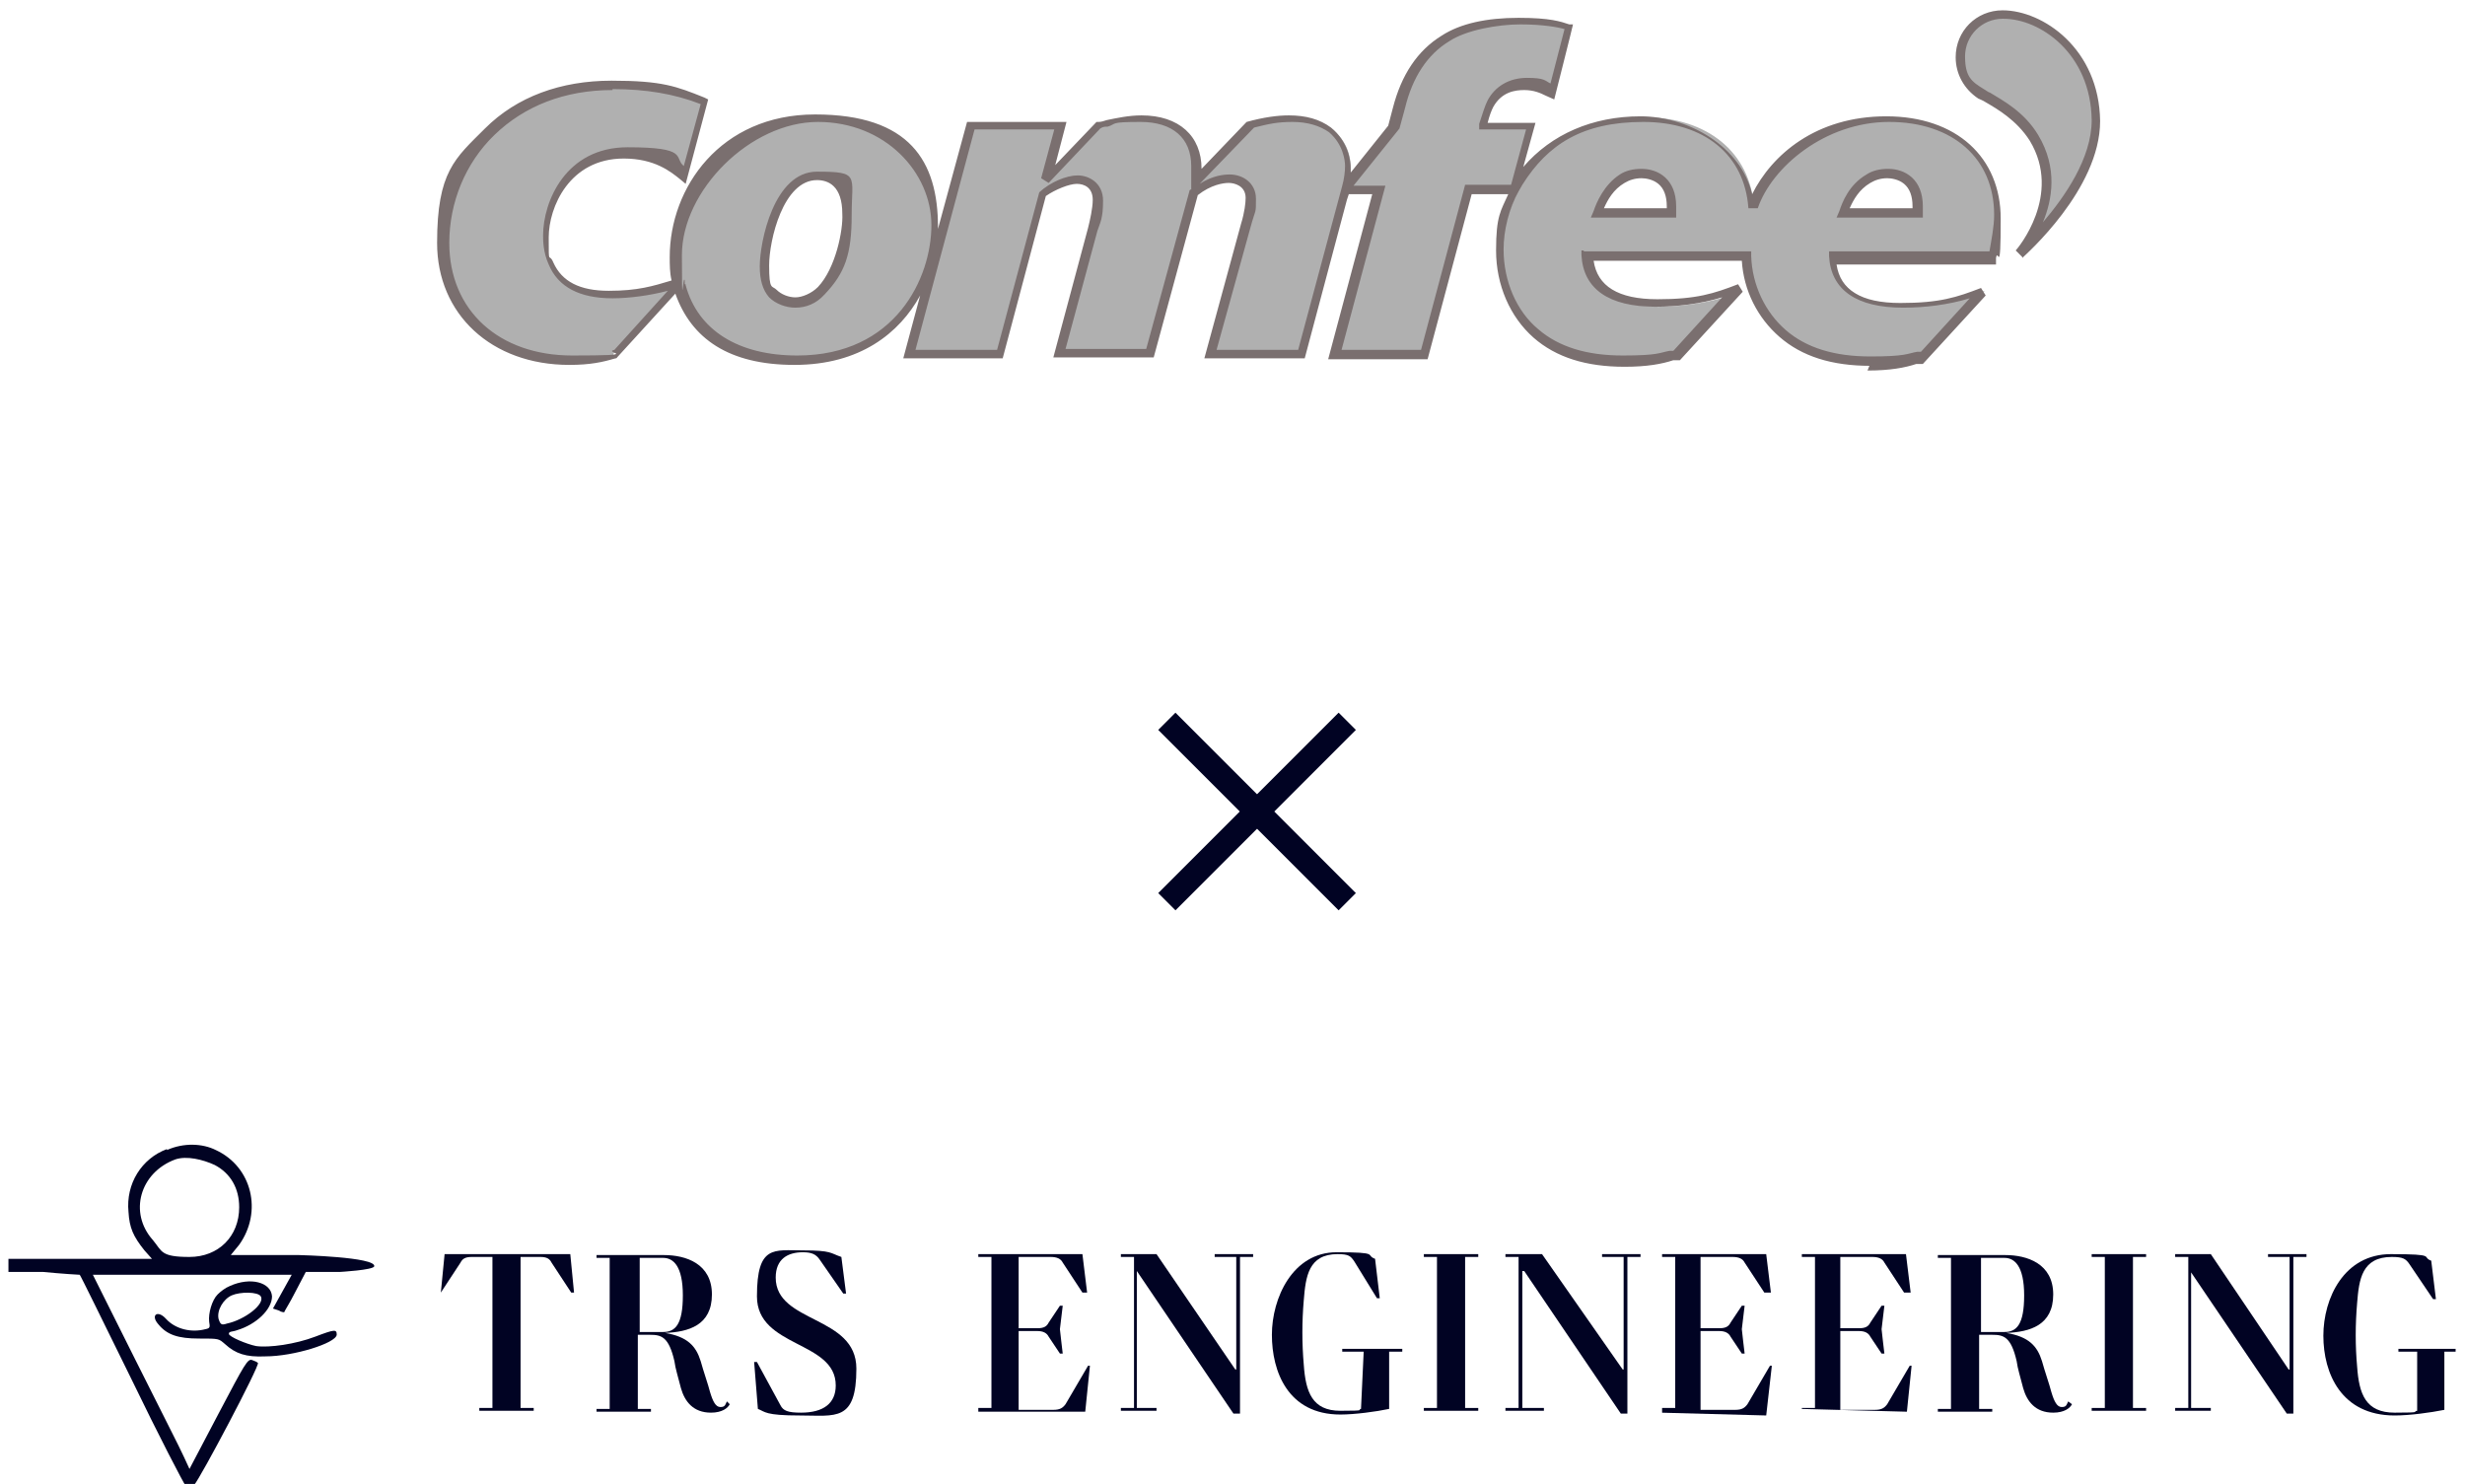 <?xml version="1.0" encoding="UTF-8"?>
<svg id="_レイヤー_1" xmlns="http://www.w3.org/2000/svg" version="1.1" xmlns:xlink="http://www.w3.org/1999/xlink" viewBox="0 0 262.8 158.2">
  <!-- Generator: Adobe Illustrator 29.3.1, SVG Export Plug-In . SVG Version: 2.1.0 Build 151)  -->
  <defs>
    <style>
      .st0 {
        fill: #010323;
      }

      .st1 {
        fill: #7a6f6f;
      }

      .st2 {
        fill: #b0b0b0;
      }
    </style>
  </defs>
  <g>
    <g>
      <path class="st0" d="M17.8,122.5c-2.7,1-4.4,3.7-4.1,6.7.1,1.7.5,2.6,1.7,4.1l.8.9H.9v1.4h3.7c2.1.2,3.8.3,3.9.3.1.1,2.5,5,5.5,11.1,2.9,6,5.6,11.2,5.8,11.4.2.3.6.2.9-.1.6-.6,7-12.7,6.8-13-.1-.1-.3-.2-.6-.3-.5-.2-.8.4-3.6,5.7l-3.1,5.9-.6-1.3c-.3-.7-2.7-5.4-5.2-10.4l-4.5-9h21.2l-1,1.8-1,1.8.6.2c.3.2.6.2.6.2,0-.1.6-1,1.2-2.2l1.1-2.1h3.6s3.6-.2,3.7-.6c.2-1-8-1.2-8-1.2h-7.3l.9-1.1c2.5-3.5,1.4-8.3-2.5-10.1-1.4-.7-3.4-.8-5.2,0h0ZM22.9,124.2c1.7.9,2.6,2.5,2.6,4.5,0,3.1-2.2,5.3-5.3,5.3s-2.9-.6-3.9-1.8c-2.6-2.9-1.4-7.2,2.4-8.6,1.2-.4,2.9,0,4.2.6h0Z"/>
      <path class="st0" d="M24.5,137.1c-.5.2-1,.6-1.3.9-.6.6-1,2-.9,2.9.1.6.1.7-.4.8-1.5.4-3.2,0-4.2-1.1-.9-1-1.7-.4-.8.6.9,1.1,2.1,1.5,4.3,1.5s2.1,0,2.8.6c1.1,1,2.2,1.4,4.3,1.3,3,0,7.5-1.4,7.6-2.3,0-.6-.2-.6-2.3.2s-4.9,1.2-6.3,1c-1-.2-2.9-1-2.9-1.3s.4-.2.9-.4c2-.6,3.7-2.2,3.7-3.6-.1-1.5-2.3-2.1-4.5-1.1h0ZM27.8,138.2c.5.8-1.7,2.5-3.6,2.9-.6.2-.7.1-.9-.5-.2-.9.5-2.1,1.4-2.5s2.8-.4,3.1.1Z"/>
    </g>
    <g>
      <path class="st0" d="M51.1,150.4v-.3h1.4v-16.1h-2.2c-.7,0-1,.2-1.2.6l-2.1,3.2h0l.4-4.1h13.4l.4,4.1h-.3l-2.1-3.2c-.2-.4-.5-.6-1.2-.6h-2.1v16.1h1.4v.3h-5.8Z"/>
      <path class="st0" d="M77.8,149.7c-.2.4-.8.9-2,.9-1.9,0-2.8-1.2-3.2-2.6-.3-1.2-.6-2.1-.7-2.9-.6-2.6-1.4-2.8-2.6-2.8h-1.3v7.9h1.4v.3h-5.8v-.3h1.4v-16.1h-1.4v-.3h7.2c2.3,0,5.1.9,5.1,4.2s-2.5,4-5,4.1h0c2.4.4,3.3,1.4,3.8,3,.3,1.1.8,2.5,1,3.3.3,1,.6,1.6,1.1,1.6s.5-.2.7-.6l.3.3h0ZM70.7,142c1.3,0,2.1-.8,2.1-3.9s-1-4-2.1-4h-2.5v7.9h2.5Z"/>
      <path class="st0" d="M80.4,145.2h.3l2.5,4.6c.3.6.8.8,2.2.8,2.4,0,3.7-1,3.7-2.9,0-4.8-8.4-4-8.4-9.5s1.8-4.9,4.9-4.9,2.9.3,4.1.7l.5,3.9h-.3l-2.5-3.6c-.4-.6-.9-.8-1.8-.8-1.6,0-2.9.7-2.9,2.7,0,4.9,8.6,4,8.6,9.7s-2.2,5-6,5-3.7-.4-4.5-.7l-.4-5h0Z"/>
      <path class="st0" d="M104.3,150.4v-.3h1.4v-16.1h-1.4v-.3h11.1l.5,4.1h-.5l-2.1-3.2c-.2-.4-.6-.6-1.3-.6h-3.4v7.6h2c.7,0,1-.2,1.2-.6l1.2-1.8h.3l-.3,2.5h0c0,.1.3,2.6.3,2.6h-.3l-1.2-1.8c-.2-.4-.6-.6-1.2-.6h-2v8.4h3.7c.7,0,1-.2,1.3-.6l2.4-4.1h.2l-.5,4.9h-11.4,0Z"/>
      <path class="st0" d="M131.5,150.7l-10.3-15.2h0v14.6h2.1v.3h-3.8v-.3h1.4v-16.1h-1.4v-.3h3.8l8.4,12.3h.1v-12h-2.3v-.3h4.1v.3h-1.4v16.7h-.7Z"/>
      <path class="st0" d="M145.4,144.1h-2.3v-.3h6.4v.3h-1.4v6.1c-1.4.3-3.7.6-5.2.6-5.6,0-7.3-4.6-7.3-8.5s2.2-8.8,6.9-8.8,3,.3,4.1.7l.5,4.2h-.3l-2.4-3.9c-.4-.6-.6-.8-1.8-.8-3.1,0-3.4,2.4-3.6,4.9-.2,2.3-.2,4.6,0,6.9.2,2.9.9,4.9,3.9,4.9s1.7-.1,2.2-.2l.3-6.4v.3h0Z"/>
      <path class="st0" d="M151.8,150.4v-.3h1.4v-16.1h-1.4v-.3h5.8v.3h-1.4v16.1h1.4v.3h-5.8Z"/>
      <path class="st0" d="M172.8,150.7l-10.3-15.2h-.2v14.6h2.3v.3h-4.1v-.3h1.4v-16.1h-1.4v-.3h3.9l8.6,12.3h.1v-12h-2.3v-.3h4.1v.3h-1.4v16.7h-.7Z"/>
      <path class="st0" d="M177.2,150.4v-.3h1.4v-16.1h-1.4v-.3h11.1l.5,4.1h-.7l-2.1-3.2c-.2-.4-.6-.6-1.3-.6h-3.4v7.6h2c.7,0,1-.2,1.2-.6l1.2-1.8h.3l-.3,2.5h0c0,.1.3,2.6.3,2.6h-.3l-1.2-1.8c-.2-.4-.6-.6-1.2-.6h-2v8.4h3.7c.7,0,1-.2,1.3-.6l2.4-4.1h.2l-.6,5.3-11.3-.3h.2v-.2h0Z"/>
      <path class="st0" d="M192.1,150.4v-.3h1.4v-16.1h-1.4v-.3h11.1l.5,4.1h-.7l-2.1-3.2c-.2-.4-.6-.6-1.3-.6h-3.4v7.6h2c.7,0,1-.2,1.2-.6l1.2-1.8h.3l-.3,2.5h0c0,.1.3,2.6.3,2.6h-.3l-1.2-1.8c-.2-.4-.6-.6-1.2-.6h-2v8.4h3.7c.7,0,1-.2,1.3-.6l2.4-4.1h.2l-.5,4.9-11.3-.3h.1v.2h0Z"/>
      <path class="st0" d="M220.9,149.7c-.2.4-.8.9-2,.9-1.9,0-2.8-1.2-3.2-2.6-.3-1.2-.6-2.1-.7-2.9-.6-2.6-1.4-2.8-2.6-2.8h-1.4v7.9h1.4v.3h-5.8v-.3h1.4v-16.1h-1.4v-.3h7.2c2.3,0,5.1.9,5.1,4.2s-2.5,4-5,4.1h0c2.4.4,3.3,1.4,3.8,3,.3,1.1.8,2.5,1,3.3.3,1,.6,1.6,1.1,1.6s.5-.2.7-.6l.4.3h0ZM213.7,142c1.3,0,2.1-.8,2.1-3.9s-1-4-2.1-4h-2.5v7.9h2.5Z"/>
      <path class="st0" d="M223,150.4v-.3h1.4v-16.1h-1.4v-.3h5.8v.3h-1.4v16.1h1.4v.3h-5.8Z"/>
      <path class="st0" d="M243.8,150.7l-10.3-15.2h.1v14.6h2.1v.3h-3.8v-.3h1.4v-16.1h-1.4v-.3h3.8l8.3,12.3h.1v-12h-2.3v-.3h4.1v.3h-1.4v16.7h-.7Z"/>
      <path class="st0" d="M257.8,144.1h-2.1v-.3h6.1v.3h-1.2v6.2c-1.5.3-3.7.6-5.3.6-5.7,0-7.6-4.5-7.6-8.5s2.2-8.7,7.2-8.7,3.2.3,4.3.7l.5,4.1h-.3l-2.5-3.7c-.4-.6-.7-.8-1.9-.8-3.2,0-3.5,2.4-3.7,4.9-.2,2.3-.2,4.6,0,6.8.2,2.9.9,4.9,4,4.9s1.8-.1,2.4-.2v-6.3h.1Z"/>
    </g>
  </g>
  <g>
    <rect class="st0" x="120.4" y="85.2" width="27.2" height="2.6" transform="translate(-21.9 120.1) rotate(-45)"/>
    <rect class="st0" x="132.7" y="72.9" width="2.6" height="27.2" transform="translate(-21.9 120.1) rotate(-45)"/>
  </g>
  <g>
    <path class="st2" d="M87.1,12.5c-9.5,0-15,7.4-15,14.7s.1,2,.3,2.9c-2,.8-4.9,1.3-7.3,1.3s-5.4-1-6.4-3.3c-.5-1.2-.5-2.4-.5-2.9,0-3.7,2.5-8.9,8.5-8.9s5.2,1.4,6.3,2.3l2.1-7.8c-4.1-1.6-7.9-1.8-9.7-1.8-12.1-.1-18.1,8.9-18.1,16.8s5.7,12.5,13.6,12.5,3.5-.3,4.7-.7l6.8-7.5c1.3,5.3,6,8.1,12.4,8.1,11,0,14.8-8.7,14.8-14.4s-4.6-11.5-12.6-11.5M84.8,32.3c-1,0-1.9-.4-2.4-1-.7-.8-.9-1.9-.9-3,0-2.5,1.4-9.6,5.6-9.6s3.2.5,3.2,4.1c0,2.2-1.3,9.5-5.5,9.5M213.5,1.5c-2.5,0-4.5,2-4.5,4.5s.9,3.1,2.2,4c1,.7,3.8,1.9,5.6,4.7,3.7,6.3-1.5,12.3-1.5,12.3,0,0,8.1-7,8.1-14.2-.1-7.3-5.7-11.3-9.9-11.3M201.5,12.5c-7.5,0-12.6,4.3-14.5,9.6-.4-5.8-4.9-9.6-11.7-9.6s-11.3,3.3-13.7,7.6l1.9-6.8h-5.1c.2-1,.4-1.8.8-2.4.8-1.4,2.2-2.1,3.7-2.1s2.1.4,2.9.8l1.8-6.8c-.7-.2-2.5-.7-5.3-.7s-5.8.5-7.9,1.9c-3.4,2.1-4.5,5.6-4.9,7.4l-.5,2-5.3,6.6c.2-.8.3-1.5.3-2.2,0-1.2-.4-2.7-1.9-4-.8-.5-2.1-1.2-4.2-1.2s-3.1.3-4.4.7l-5.7,5.9c0-.5,0-1,0-1.4,0-3.3-2.3-5.2-5.9-5.2s-3.3.4-4.5.7l-5.6,5.9,1.5-5.8h-9.6l-6.6,24.5h9.6l4.5-17c1.1-.9,2.6-1.5,3.7-1.5s2.2.7,2.2,2.2-.3,2.2-.5,3.1l-3.5,13.2h9.7l4.6-17c1.5-1.3,3-1.5,3.7-1.5,1.1,0,2.3.7,2.3,2.1s0,.9-.5,3l-3.7,13.6h9.7l4.4-16.6c0-.3.2-.7.3-1h3.5l-4.7,17.6h9.6l4.7-17.6h5.1c-1.1,2-1.6,4.3-1.6,6.5,0,3.6,1.5,6.9,3.8,8.9,3.2,2.7,7.3,3,9.3,3s4.5-.4,5.7-.7l6.6-7.1c-2.5,1-5.8,1.6-8.8,1.6s-7.1-1.3-7.4-5.1h16.8c.1,3.4,1.6,6.4,3.8,8.2,3.2,2.7,7.3,3,9.3,3s4.5-.4,5.7-.7l6.6-7.1c-2.5,1-5.8,1.6-8.8,1.6s-7.1-1.3-7.4-5.1h17c.2-1.2.5-2.9.5-4.4,0-6.4-4.7-10.4-11.7-10.4M178.2,22.7h-7.9c.3-.9,1-2.6,2.6-3.6.7-.4,1.4-.5,2.1-.5,1.4,0,3.2.8,3.2,3.5v.7M204.4,22.7h-7.9c.3-.9,1-2.6,2.6-3.6.7-.4,1.4-.5,2.1-.5,1.4,0,3.2.8,3.2,3.5v.7"/>
    <path class="st1" d="M199.4,39c-4.1,0-7.3-1-9.7-3.1-2.3-2-3.8-4.9-4-8.1h-15.8c.4,2.7,2.6,4.1,6.8,4.1s6-.6,8.6-1.6l.5.8-6.7,7.3h-.7c-1.2.4-2.8.7-5.2.7-4.1,0-7.3-1-9.7-3.1-2.5-2.2-4-5.6-4-9.3s.5-4.2,1.3-6h-3.9l-4.7,17.6h-10.6l4.7-17.6h-2.5l-.2.6-4.5,16.9h-10.7l3.9-14.3c.4-1.3.5-2.3.5-2.8,0-1.3-1.2-1.6-1.8-1.6s-1.9.2-3.3,1.3l-4.7,17.3h-10.7l3.7-13.8c.2-.8.5-2.1.5-3,0-1.3-.9-1.7-1.7-1.7s-2.3.6-3.3,1.3l-4.6,17.3h-10.6l1.8-6.7c-2.2,4-6.4,7.4-13.4,7.4s-11-2.8-12.7-7.6l-6.3,6.9h-.1c-1.3.4-2.7.7-4.9.7-8.3,0-14.1-5.4-14.1-13s1.9-9,5.1-12.2c3.4-3.4,8.1-5.1,13.5-5.1s6.9.6,9.9,1.8l.4.2-2.4,9-.6-.5c-1-.8-2.7-2.2-6-2.2-5.8,0-8,5.2-8,8.4s0,1.5.5,2.7c.9,2,2.8,3,5.9,3s4.7-.5,6.7-1.1c-.2-.8-.2-1.7-.2-2.5,0-7.4,5.4-15.2,15.5-15.2s13.1,5,13.1,12,0,0,0,.2l3.1-11.4h10.6l-1.2,4.6,4.4-4.6h.2c.3,0,.6-.1.9-.2,1-.2,2.3-.5,3.7-.5,4,0,6.4,2.2,6.4,5.7s0,0,0,0l4.8-5h0c1.8-.5,3.3-.7,4.5-.7,1.8,0,3.3.4,4.5,1.3,1.8,1.5,2.1,3.4,2.1,4.4s0,.2,0,.4l4-5,.5-1.9c.9-3.5,2.6-6.1,5.2-7.7,2-1.3,4.8-1.9,8.2-1.9s4.5.4,5.4.7h.4c0,.1-2,8-2,8l-.9-.4c-.6-.3-1.3-.6-2.3-.6s-2.4.2-3.3,1.8c-.2.4-.4.9-.6,1.7h5.1l-1.3,4.7c3-3.5,7.4-5.4,12.5-5.4s10.7,3.2,11.9,8.3c2.1-4.2,6.8-8.3,14.3-8.3s12.2,4.4,12.2,10.9-.3,3-.5,4.2v.7h-17c.4,2.7,2.6,4.1,6.8,4.1s6-.6,8.6-1.6l.5.8-6.7,7.3h-.7c-1.2.4-2.8.7-5.2.7l.2-.5ZM168.9,26.8h17.8v.5c.1,3.1,1.5,6,3.7,7.9s5.2,2.8,9,2.8,3.9-.3,5-.5h.4l5.2-5.7c-2.3.7-4.8,1-7.1,1-5,0-7.7-1.9-7.9-5.5v-.5h17.1c.2-1.2.5-2.6.5-3.9,0-6-4.4-9.9-11.2-9.9s-12.5,4.8-14,9.2h-1c-.4-5.7-4.7-9.2-11.2-9.2s-10.2,2.4-12.9,6.7h0l-.4.7c-1,1.8-1.6,4.1-1.6,6.2,0,3.4,1.4,6.6,3.7,8.5,2.2,1.9,5.2,2.8,9,2.8s3.9-.3,5-.5h.4l5.2-5.7c-2.3.7-4.8,1-7.1,1-5,0-7.7-1.9-7.9-5.5v-.5h.2ZM73.1,30.4c1.3,4.8,5.6,7.5,11.9,7.5,10.5,0,14.3-8.3,14.3-13.9s-4.9-11-12.1-11-14.5,7.3-14.5,14.2.1,1.9.3,2.7v.4c.1,0,0,0,0,0h.1ZM65.3,9.6c-5.1,0-9.4,1.7-12.6,4.8-3.1,3-4.8,7.2-4.8,11.5,0,7.2,5.3,12,13.1,12s3.2-.3,4.5-.6l5.7-6.3c-1.9.5-4.1.8-5.9.8-3.5,0-5.8-1.2-6.8-3.6-.6-1.3-.6-2.6-.6-3.1,0-3.6,2.4-9.4,9-9.4s4.9,1.1,6,2l1.8-6.6c-2.8-1.1-5.9-1.6-9.3-1.6h-.1ZM143,37.3h8.5l4.7-17.6h4.9l1.6-5.9h-5v-.6c.4-1.2.6-1.9.9-2.5.8-1.5,2.3-2.4,4.2-2.4s1.9.3,2.5.6l1.5-5.8c-.7-.2-2.3-.5-4.7-.5s-5.8.6-7.6,1.8c-2.3,1.4-3.9,3.8-4.7,7.1l-.6,2.2-4.9,6.1h3.4l-4.7,17.6h0ZM129.8,37.3h8.6l4.7-17.5h0c.2-.7.3-1.5.3-2.1s-.2-2.3-1.7-3.6c-1-.7-2.3-1.1-3.9-1.1s-2.5.2-4.1.6l-5.8,6c1.4-.9,2.6-1,3.2-1,1.4,0,2.8.9,2.8,2.6s0,.9-.6,3.1l-3.6,13h0ZM97.8,37.3h8.5l4.5-16.8h0c1.2-1.1,2.9-1.8,4.1-1.8s2.7.8,2.7,2.7-.3,2.3-.6,3.2l-3.4,12.6h8.6l4.6-16.8h0c0,0,0-.2.2-.2v-2.5c0-3-2-4.7-5.4-4.7s-2.5.2-3.5.5c-.3,0-.5,0-.8.2l-5.5,5.8-.8-.5,1.4-5.2h-8.5l-6.3,23.5h0ZM84.8,32.8c-1,0-2.1-.4-2.8-1.1-.7-.8-1-1.9-1-3.3,0-2.6,1.5-10.1,6.1-10.1s3.7.4,3.7,4.6-.7,6.2-2.9,8.5c-.9,1-2,1.4-3.1,1.4ZM87.1,19.2c-3.6,0-5.1,6.4-5.1,9.1s.3,2.1.8,2.6,1.3.8,2,.8,1.7-.4,2.4-1.1c1.9-2,2.7-6.1,2.6-7.8,0-3-1.5-3.6-2.7-3.6ZM215.6,27.4l-.7-.7c.2-.2,5-5.9,1.5-11.7-1.4-2.2-3.5-3.4-4.7-4.1-.3-.2-.6-.3-.8-.4-1.5-1-2.4-2.6-2.4-4.4,0-2.8,2.2-5,5-5,4.3,0,10.3,4.1,10.4,11.8,0,7.3-8,14.3-8.3,14.6h0ZM213.5,2c-2.2,0-4,1.8-4,4s.7,2.7,2,3.5c.2.1.4.3.7.4,1.3.8,3.6,2,5.1,4.5,2.1,3.5,1.5,6.9.5,9.3,2.3-2.7,5.2-6.8,5.2-10.9-.1-7.1-5.5-10.8-9.4-10.8h-.1ZM204.9,23.2h-9.1l.3-.7c.3-.9,1-2.8,2.9-3.9.6-.4,1.4-.6,2.3-.6,1.8,0,3.7,1.1,3.7,4v1.2h0ZM197.2,22.2h6.7v-.2c0-1.1-.3-1.9-.9-2.4-.6-.5-1.4-.6-1.8-.6-.7,0-1.3.2-1.8.5-1.2.7-1.8,1.8-2.2,2.7ZM178.7,23.2h-9.1l.3-.7c.3-.9,1.1-2.8,2.8-3.9.6-.4,1.4-.6,2.3-.6,1.8,0,3.7,1.1,3.7,4v1.2ZM171,22.2h6.7v-.2c0-1.1-.3-1.9-.9-2.4-.6-.5-1.4-.6-1.8-.6-.7,0-1.3.2-1.8.5-1.2.7-1.8,1.8-2.2,2.7Z"/>
  </g>
</svg>